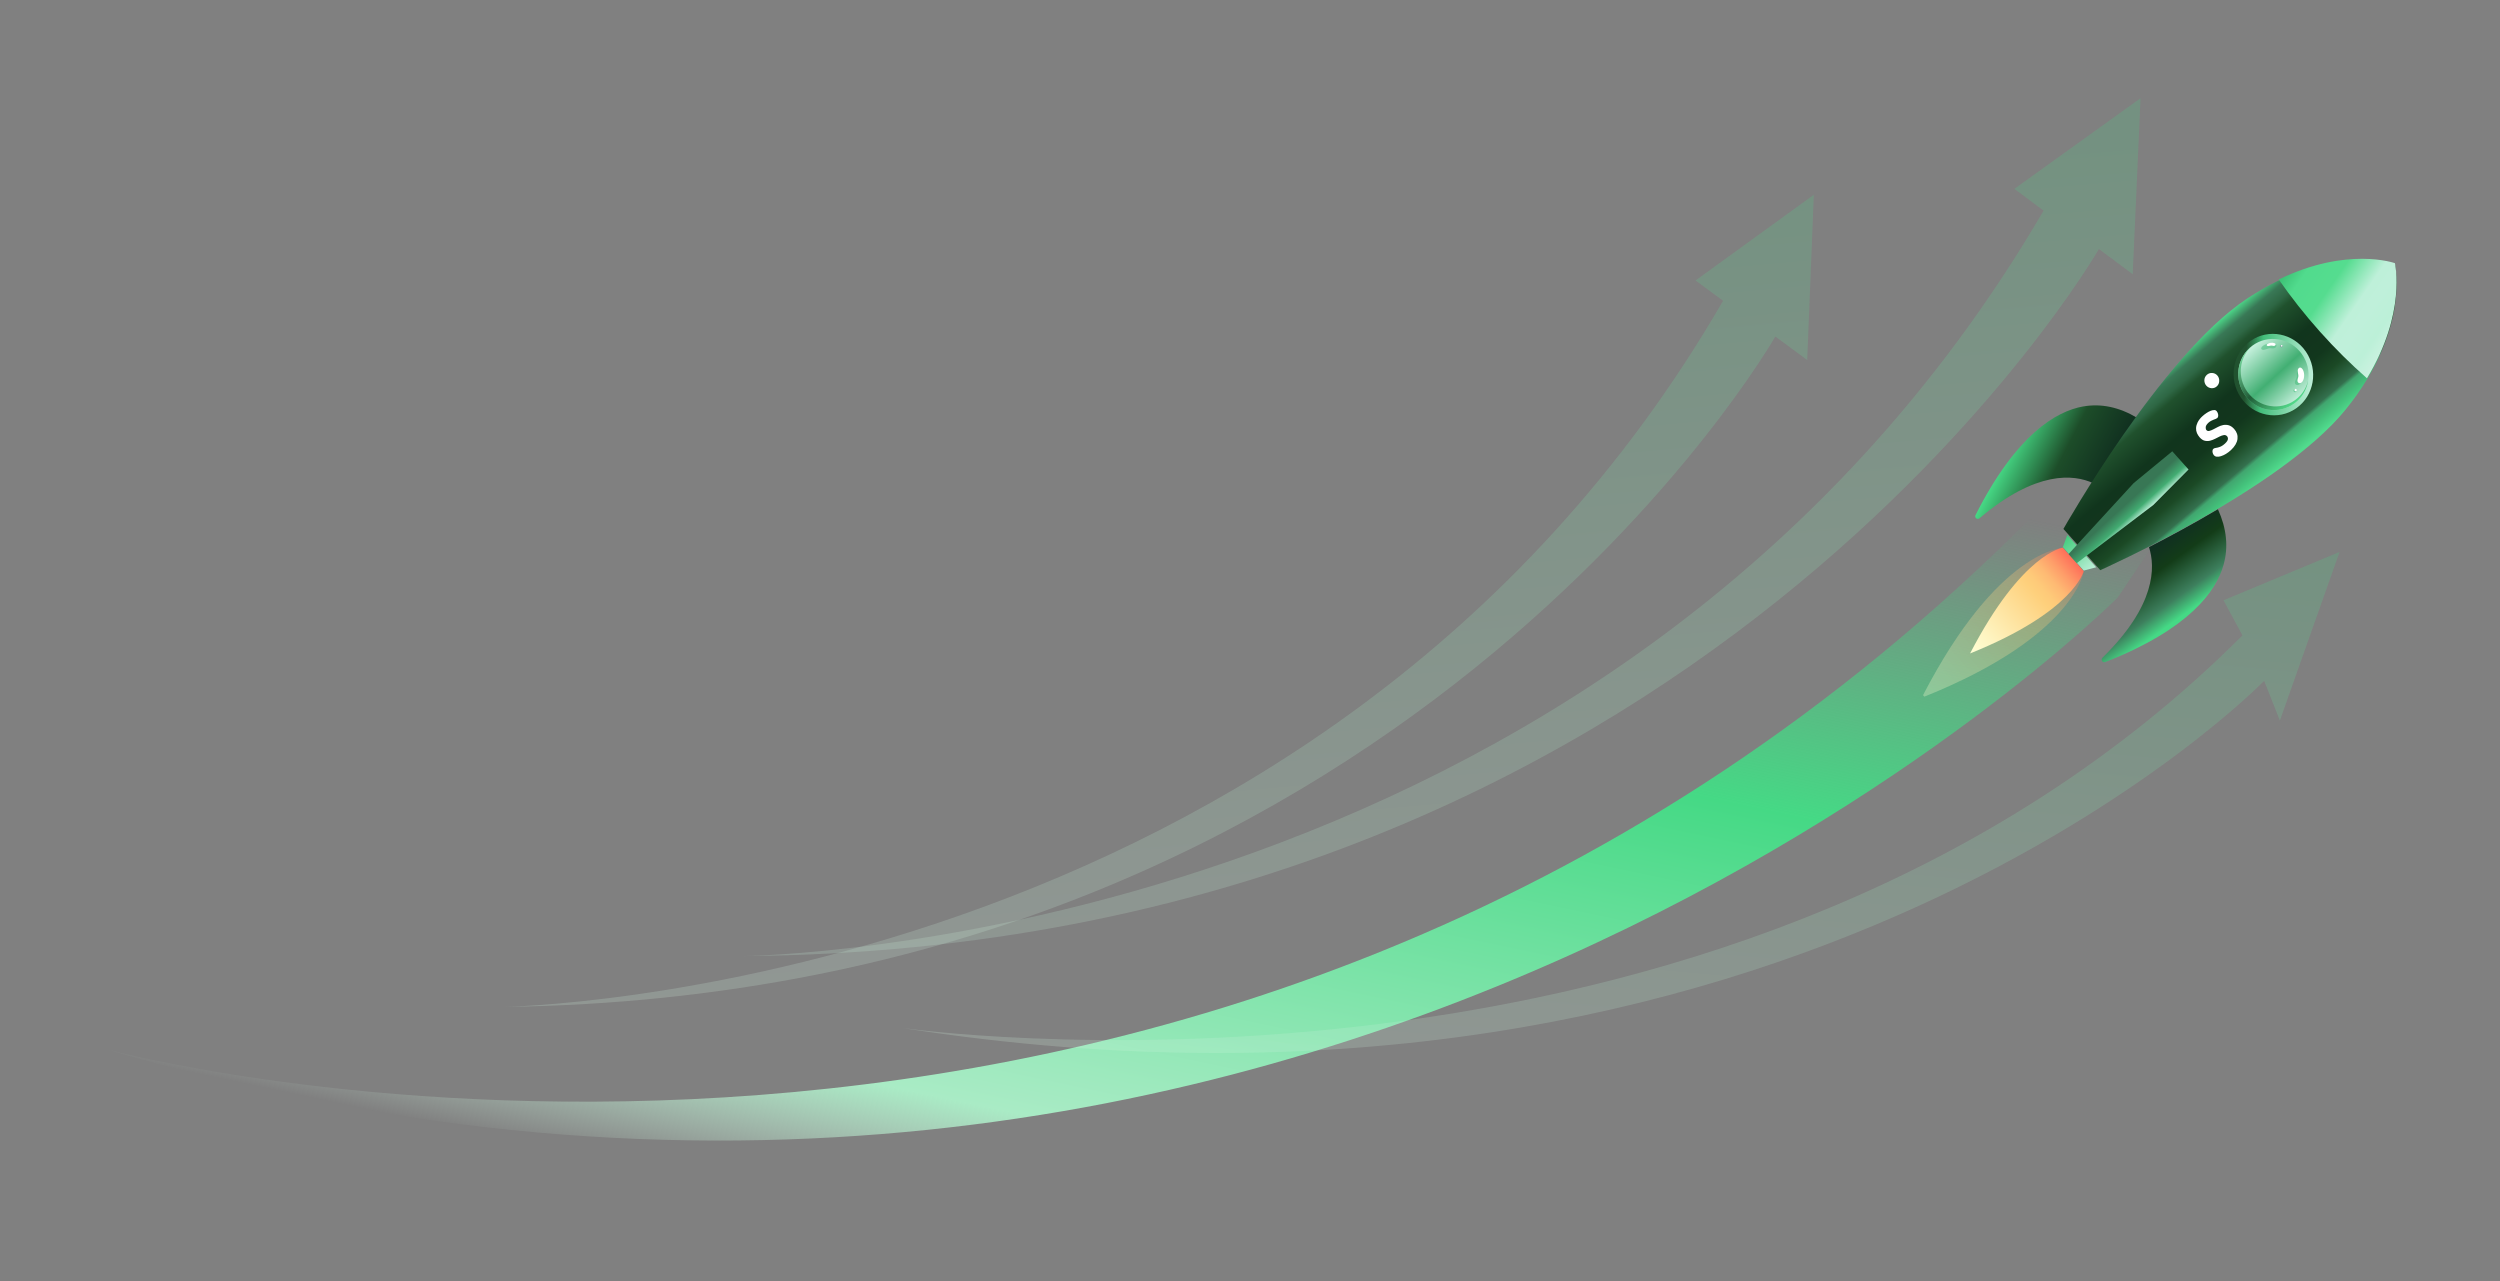 <?xml version="1.0" encoding="UTF-8"?> <svg xmlns="http://www.w3.org/2000/svg" width="1594" height="817" viewBox="0 0 1594 817" fill="none"><rect x="0" y="0" width="1594" height="817" fill="#808080" stroke="none"/><path d="M1350.28 380.965C1350.28 380.965 835.878 897.866 66.128 668.575L68.159 669.111C109.864 679.896 785.12 844.396 1296.65 328.334L1444.29 241.089L1350.28 380.965Z" fill="url(#paint0_linear_1558_6151)"></path><path d="M473.543 609.593C473.543 609.593 1027.76 605.563 1303 134.302L1284.36 120.409L1364.82 62.598L1359.82 174.848L1338.27 158.785C1338.27 158.785 1081.6 605.431 473.543 609.593Z" fill="url(#paint1_linear_1558_6151)" fill-opacity="0.2"></path><path d="M1328.58 363.805L1315.27 348.867L1318.14 341.091L1336.54 361.694L1328.58 363.805Z" fill="url(#paint2_linear_1558_6151)"></path><path d="M1417.73 360.169C1420.95 348.803 1419.71 336.919 1414.14 324.69C1398.27 334.101 1382.9 342.342 1370.19 348.835C1374.31 361.489 1374.69 385.917 1340.49 419.403C1339.94 419.949 1339.84 420.81 1340.28 421.481C1340.33 421.565 1340.37 421.628 1340.43 421.695C1340.88 422.207 1341.6 422.381 1342.24 422.141C1396.13 401.071 1413.04 376.816 1417.73 360.186L1417.73 360.169Z" fill="url(#paint3_linear_1558_6151)"></path><path d="M1328.13 259.174C1339.61 257.124 1351.17 259.564 1362.62 266.4C1351.76 281.322 1342.09 295.892 1334.42 307.966C1322.42 302.538 1298.45 299.646 1262.08 330.49C1261.5 330.992 1260.63 330.983 1260.03 330.494C1259.95 330.441 1259.89 330.374 1259.83 330.308C1259.38 329.796 1259.28 329.073 1259.58 328.455C1285.79 276.612 1311.33 262.169 1328.15 259.16L1328.13 259.174Z" fill="url(#paint4_linear_1558_6151)"></path><path d="M1527.01 168.466C1526.56 168.387 1487.01 154.178 1432.42 190.61C1377.83 227.041 1315.84 336.907 1315.63 337.24L1339.13 363.554C1339.47 363.376 1454.03 312.366 1495.49 261.247C1536.98 210.131 1527.05 168.923 1527.01 168.466Z" fill="url(#paint5_linear_1558_6151)"></path><path d="M1527.02 167.793C1526.62 167.708 1496.64 156.986 1452.92 178.188C1460.67 189.358 1469.43 200.532 1479.15 211.413C1488.88 222.312 1498.96 232.266 1509.17 241.185C1534.52 199.428 1527.03 168.191 1527 167.789L1527.02 167.793Z" fill="url(#paint6_linear_1558_6151)"></path><path d="M1464.07 260.332C1475.54 252.278 1478.32 236.129 1470.27 224.261C1462.23 212.393 1446.42 209.301 1434.95 217.354C1423.48 225.408 1420.7 241.557 1428.74 253.425C1436.78 265.293 1452.6 268.385 1464.07 260.332Z" fill="url(#paint7_linear_1558_6151)"></path><path d="M1464.67 255.791C1455.52 264.116 1441.33 263.278 1432.97 253.896C1424.6 244.531 1425.23 230.169 1434.36 221.84C1443.49 213.512 1457.69 214.353 1466.06 223.736C1474.43 233.101 1473.81 247.466 1464.67 255.791Z" fill="url(#paint8_linear_1558_6151)"></path><path style="mix-blend-mode:multiply" opacity="0.7" d="M1471.61 242.803C1470.6 246.837 1468.46 250.608 1465.21 253.579C1456.33 261.664 1442.54 260.84 1434.42 251.734C1426.51 242.873 1426.89 229.442 1435.11 221.268C1434.87 221.468 1434.62 221.647 1434.39 221.864C1425.27 230.184 1424.64 244.512 1433 253.884C1441.36 263.238 1455.53 264.093 1464.67 255.777C1468.53 252.256 1470.85 247.645 1471.63 242.807L1471.61 242.803Z" fill="url(#paint9_linear_1558_6151)"></path><path opacity="0.5" d="M1467.2 243.914C1467.66 243.22 1468 242.411 1468.2 241.752C1468.7 240.04 1468.83 238.066 1468.16 236.371C1467.59 234.913 1466.28 234.18 1465.12 235.441C1463.84 236.857 1464.94 239.314 1464.22 241.051C1463.94 241.747 1463.51 242.375 1463.31 243.107C1462.84 244.788 1464.08 246.013 1465.7 245.319C1466.29 245.068 1466.81 244.532 1467.22 243.917L1467.2 243.914Z" fill="#43BB78"></path><path d="M1468.5 242.495C1468.82 241.789 1468.99 241.015 1469.06 240.382C1469.26 238.75 1469.06 236.959 1468.2 235.529C1467.45 234.305 1466.17 233.846 1465.34 235.16C1464.4 236.633 1465.76 238.694 1465.38 240.359C1465.23 241.029 1464.94 241.669 1464.88 242.357C1464.7 243.959 1466 244.873 1467.35 243.974C1467.84 243.649 1468.22 243.1 1468.48 242.474L1468.5 242.495Z" fill="white"></path><path opacity="0.5" d="M1449.86 218.947C1449.2 218.803 1448.46 218.768 1447.86 218.8C1446.3 218.908 1444.54 219.367 1443.04 220.368C1441.77 221.22 1441.21 222.442 1442.42 222.956C1443.76 223.534 1445.9 221.992 1447.51 222.036C1448.15 222.049 1448.74 222.196 1449.41 222.144C1450.94 222.029 1451.96 220.729 1451.22 219.691C1450.96 219.312 1450.44 219.073 1449.88 218.934L1449.86 218.947Z" fill="#43BB78"></path><path d="M1450.15 218.773C1449.78 218.64 1449.35 218.565 1449 218.525C1448.09 218.47 1447.03 218.616 1446.11 219.077C1445.32 219.478 1444.9 220.122 1445.56 220.513C1446.29 220.941 1447.64 220.214 1448.55 220.359C1448.91 220.419 1449.26 220.548 1449.65 220.561C1450.54 220.612 1451.23 219.938 1450.88 219.289C1450.75 219.047 1450.48 218.881 1450.15 218.756L1450.15 218.773Z" fill="white"></path><path opacity="0.5" d="M1463.94 249.844C1463.54 250.208 1462.91 250.178 1462.55 249.758C1462.18 249.355 1462.2 248.712 1462.61 248.352C1463.02 247.992 1463.64 248.018 1464 248.439C1464.37 248.842 1464.35 249.484 1463.94 249.844Z" fill="#43BB78"></path><path opacity="0.5" d="M1455.15 221.275C1454.84 221.568 1454.35 221.533 1454.08 221.204C1453.78 220.889 1453.81 220.391 1454.13 220.12C1454.44 219.827 1454.93 219.862 1455.21 220.191C1455.5 220.506 1455.47 221.004 1455.15 221.275Z" fill="#79678D"></path><path d="M1464.19 249.283C1463.89 249.559 1463.41 249.527 1463.13 249.216C1462.86 248.904 1462.88 248.424 1463.19 248.148C1463.49 247.873 1463.96 247.904 1464.24 248.216C1464.52 248.528 1464.49 249.008 1464.19 249.283Z" fill="white"></path><path d="M1455.13 220.893C1454.92 221.08 1454.6 221.065 1454.4 220.84C1454.19 220.616 1454.22 220.298 1454.44 220.094C1454.65 219.908 1454.97 219.923 1455.17 220.147C1455.36 220.368 1455.35 220.689 1455.13 220.893Z" fill="white"></path><path d="M1300.83 376.782L1299.09 374.839L1360.44 308.012L1385.05 287.744L1395.41 299.35L1372.93 322.006L1300.83 376.782Z" fill="url(#paint10_linear_1558_6151)"></path><path opacity="0.3" d="M1328.56 364.328L1315.2 349.373C1315.2 349.373 1274.09 350.548 1226.13 443.235L1226.97 444.192C1323.16 405.517 1328.55 364.324 1328.55 364.324L1328.56 364.328Z" fill="url(#paint11_linear_1558_6151)"></path><path d="M1328.56 364.173L1315.2 349.218C1315.2 349.218 1289.21 352.689 1256.12 416.638C1322.48 389.958 1328.56 364.173 1328.56 364.173Z" fill="url(#paint12_linear_1558_6151)"></path><g clip-path="url(#clip0_1558_6151)"><path d="M1405.5 242.428C1405.42 245.107 1407.44 247.363 1410.05 247.514C1411.33 247.62 1412.6 247.154 1413.53 246.25C1414.45 245.387 1414.97 244.167 1414.98 242.898C1415.12 240.242 1413.11 237.942 1410.51 237.814L1410.43 237.809C1409.17 237.727 1407.96 238.173 1407.06 239.017C1406.08 239.9 1405.51 241.117 1405.5 242.425" fill="white"></path><path d="M1416.1 284.637C1415.43 284.942 1414.74 285.183 1414.03 285.359C1413.4 285.498 1412.84 285.618 1412.38 285.679C1411.95 285.721 1411.55 285.933 1411.21 286.214C1410.95 286.456 1410.77 286.783 1410.74 287.143C1410.68 287.519 1410.65 287.92 1410.71 288.303C1410.83 289.047 1411.13 289.741 1411.62 290.334C1412.12 290.845 1412.75 291.151 1413.45 291.185C1414.33 291.252 1415.26 291.148 1416.1 290.851C1417.21 290.504 1418.24 290.028 1419.23 289.421C1420.38 288.716 1421.46 287.904 1422.47 286.959C1424.93 284.65 1426.3 282.31 1426.62 279.937C1426.92 277.586 1426.22 275.437 1424.5 273.513C1423.37 272.253 1422.2 271.477 1421 271.142C1419.85 270.833 1418.64 270.793 1417.5 271.011C1416.33 271.251 1415.22 271.639 1414.19 272.201C1413.11 272.761 1412.12 273.283 1411.18 273.765C1410.38 274.191 1409.54 274.529 1408.66 274.74C1408.02 274.94 1407.3 274.759 1406.84 274.25C1406.47 273.829 1406.29 273.186 1406.36 272.344C1406.43 271.503 1406.98 270.578 1408.03 269.594C1408.55 269.113 1409.12 268.698 1409.76 268.348C1410.26 268.078 1410.81 267.852 1411.35 267.625C1411.88 267.419 1412.34 267.272 1412.74 267.103C1413.09 266.973 1413.43 266.776 1413.73 266.54C1414.03 266.26 1414.23 265.868 1414.29 265.448C1414.37 265.007 1414.34 264.585 1414.26 264.135C1414.19 263.709 1414.02 263.299 1413.83 262.91C1413.68 262.607 1413.5 262.321 1413.28 262.038C1412.87 261.615 1412.32 261.399 1411.74 261.454C1410.97 261.48 1410.18 261.652 1409.47 261.955C1408.55 262.332 1407.66 262.797 1406.83 263.367C1405.9 263.996 1405.01 264.672 1404.2 265.434C1402.98 266.537 1401.96 267.817 1401.2 269.302C1400.64 270.438 1400.28 271.665 1400.21 272.952C1400.16 274.05 1400.35 275.136 1400.78 276.153C1401.2 277.103 1401.79 278.02 1402.46 278.812C1403.52 280.006 1404.63 280.761 1405.75 281.005C1406.86 281.271 1407.99 281.266 1409.1 281.001C1410.22 280.718 1411.31 280.306 1412.37 279.768C1413.42 279.227 1414.43 278.729 1415.38 278.247C1416.2 277.845 1417.08 277.55 1417.97 277.403C1418.74 277.294 1419.51 277.584 1420.01 278.181C1420.42 278.688 1420.6 279.331 1420.51 279.981C1420.46 280.76 1419.83 281.722 1418.61 282.866C1417.84 283.588 1417.01 284.202 1416.1 284.643" fill="white"></path></g><path d="M320.37 642.01C320.37 642.01 841.778 635.424 1098.64 191.778L1081.05 178.835L1156.49 124.175L1152.29 229.542L1131.94 214.576C1131.94 214.576 892.429 635.028 320.37 642.01Z" fill="url(#paint13_linear_1558_6151)" fill-opacity="0.2"></path><path d="M1453.65 459.448L1443.62 434.088C1443.62 434.088 1143 744.332 574.733 655.361L576.26 655.57C607.576 659.757 1113.62 721.804 1429.78 405.121L1417.71 382.726L1491.73 351.88L1453.65 459.448Z" fill="url(#paint14_linear_1558_6151)" fill-opacity="0.2"></path><defs><linearGradient id="paint0_linear_1558_6151" x1="811.206" y1="119.477" x2="668.02" y2="798.948" gradientUnits="userSpaceOnUse"><stop offset="0.154" stop-color="#45D985" stop-opacity="0"></stop><stop offset="0.466" stop-color="#45D985"></stop><stop offset="0.88" stop-color="#A9EBC5"></stop><stop offset="1" stop-color="#D5F3E2" stop-opacity="0"></stop></linearGradient><linearGradient id="paint1_linear_1558_6151" x1="898.301" y1="126.309" x2="940.925" y2="614.597" gradientUnits="userSpaceOnUse"><stop stop-color="#45D985"></stop><stop offset="1" stop-color="#D5F3E2"></stop></linearGradient><linearGradient id="paint2_linear_1558_6151" x1="1315.54" y1="343.816" x2="1334.14" y2="364.224" gradientUnits="userSpaceOnUse"><stop stop-color="#42CC7D"></stop><stop offset="1" stop-color="#BEF0D9"></stop></linearGradient><linearGradient id="paint3_linear_1558_6151" x1="1362.2" y1="356.438" x2="1403.87" y2="414.425" gradientUnits="userSpaceOnUse"><stop stop-color="#102F21"></stop><stop offset="0.2" stop-color="#133C18"></stop><stop offset="0.49" stop-color="#3D7F5D"></stop><stop offset="0.65" stop-color="#45D985"></stop><stop offset="0.67" stop-color="#45D985"></stop><stop offset="0.82" stop-color="#45D985"></stop><stop offset="0.89" stop-color="#83E4AD"></stop><stop offset="0.91" stop-color="#A8EBC5"></stop><stop offset="0.93" stop-color="#B9EDCF"></stop><stop offset="0.96" stop-color="#CEF2E2"></stop><stop offset="0.98" stop-color="#D8F3E7"></stop><stop offset="1" stop-color="#D4F3E5"></stop></linearGradient><linearGradient id="paint4_linear_1558_6151" x1="1283.16" y1="283.371" x2="1339" y2="312.342" gradientUnits="userSpaceOnUse"><stop stop-color="#46D985"></stop><stop offset="0.507" stop-color="#1D4D29"></stop><stop offset="0.96" stop-color="#113120"></stop></linearGradient><linearGradient id="paint5_linear_1558_6151" x1="1389.52" y1="218.932" x2="1465.98" y2="309.505" gradientUnits="userSpaceOnUse"><stop stop-color="#4FDB8B"></stop><stop offset="0.04" stop-color="#4EDB8B"></stop><stop offset="0.11" stop-color="#397856"></stop><stop offset="0.17" stop-color="#2E6744"></stop><stop offset="0.21" stop-color="#20512D"></stop><stop offset="0.38" stop-color="#11351D"></stop><stop offset="0.45" stop-color="#12351D"></stop><stop offset="0.53" stop-color="#12371D"></stop><stop offset="0.63" stop-color="#1B4925"></stop><stop offset="0.73" stop-color="#34704E"></stop><stop offset="0.75" stop-color="#41A66F"></stop><stop offset="0.8" stop-color="#43C07A"></stop><stop offset="0.86" stop-color="#51DB8D"></stop><stop offset="0.92" stop-color="#51DB8C"></stop><stop offset="0.93" stop-color="#AFEED2"></stop><stop offset="0.94" stop-color="#B4EFD4"></stop><stop offset="0.96" stop-color="#B4EFD4"></stop><stop offset="0.98" stop-color="#C1F0DB"></stop><stop offset="0.99" stop-color="#B4EFD4"></stop><stop offset="1" stop-color="#CBF2E0"></stop></linearGradient><linearGradient id="paint6_linear_1558_6151" x1="1451.75" y1="182.491" x2="1556.76" y2="254.964" gradientUnits="userSpaceOnUse"><stop stop-color="#3EC377"></stop><stop offset="0.08" stop-color="#51DB8D"></stop><stop offset="0.22" stop-color="#55DC8F"></stop><stop offset="0.38" stop-color="#BEF0D9"></stop><stop offset="0.45" stop-color="#BFF0DA"></stop><stop offset="0.55" stop-color="#BCF0D8"></stop><stop offset="0.68" stop-color="#D4F3E5"></stop><stop offset="0.83" stop-color="#DBF4E9"></stop><stop offset="0.87" stop-color="#DAF4E8"></stop><stop offset="0.91" stop-color="#DBF4E8"></stop><stop offset="0.98" stop-color="#CEF2E2"></stop><stop offset="1" stop-color="#FFF0F2"></stop></linearGradient><linearGradient id="paint7_linear_1558_6151" x1="1424.43" y1="237.646" x2="1475.16" y2="239.805" gradientUnits="userSpaceOnUse"><stop offset="0.14" stop-color="#21522F"></stop><stop offset="0.35" stop-color="#43BE7A"></stop><stop offset="1" stop-color="#BFF0D9"></stop></linearGradient><linearGradient id="paint8_linear_1558_6151" x1="1434.46" y1="222.074" x2="1465.11" y2="255.704" gradientUnits="userSpaceOnUse"><stop stop-color="#C6F1DD"></stop><stop offset="0.529" stop-color="#42AF73"></stop><stop offset="1" stop-color="#C6F1DD"></stop></linearGradient><linearGradient id="paint9_linear_1558_6151" x1="1431.31" y1="224.977" x2="1461.93" y2="258.575" gradientUnits="userSpaceOnUse"><stop stop-color="#4FCE80"></stop><stop offset="0.505" stop-color="#13391E"></stop><stop offset="1" stop-color="#25D46A"></stop></linearGradient><linearGradient id="paint10_linear_1558_6151" x1="1338.95" y1="327.926" x2="1351.59" y2="341.792" gradientUnits="userSpaceOnUse"><stop offset="0.337" stop-color="#387755"></stop><stop offset="0.726" stop-color="#42AC72"></stop><stop offset="1" stop-color="#BFF0DA"></stop></linearGradient><linearGradient id="paint11_linear_1558_6151" x1="1226.68" y1="443.976" x2="1322.87" y2="358.07" gradientUnits="userSpaceOnUse"><stop stop-color="#FFFFD5"></stop><stop offset="0.18" stop-color="#FEF4C0"></stop><stop offset="0.54" stop-color="#FED88B"></stop><stop offset="0.64" stop-color="#FED07C"></stop><stop offset="0.7" stop-color="#FECA79"></stop><stop offset="0.79" stop-color="#FEB973"></stop><stop offset="0.88" stop-color="#FE9D69"></stop><stop offset="0.98" stop-color="#FE775C"></stop><stop offset="1" stop-color="#FF6F59"></stop></linearGradient><linearGradient id="paint12_linear_1558_6151" x1="1256.24" y1="416.877" x2="1322.6" y2="357.615" gradientUnits="userSpaceOnUse"><stop stop-color="#FFFFD5"></stop><stop offset="0.18" stop-color="#FEF4C0"></stop><stop offset="0.54" stop-color="#FED88B"></stop><stop offset="0.64" stop-color="#FED07C"></stop><stop offset="0.7" stop-color="#FECA79"></stop><stop offset="0.79" stop-color="#FEB973"></stop><stop offset="0.88" stop-color="#FE9D69"></stop><stop offset="0.98" stop-color="#FE775C"></stop><stop offset="1" stop-color="#FF6F59"></stop></linearGradient><linearGradient id="paint13_linear_1558_6151" x1="723.862" y1="146.375" x2="766.222" y2="604.383" gradientUnits="userSpaceOnUse"><stop stop-color="#45D985"></stop><stop offset="1" stop-color="#D5F3E2"></stop></linearGradient><linearGradient id="paint14_linear_1558_6151" x1="1054.19" y1="307.66" x2="1018.26" y2="698.058" gradientUnits="userSpaceOnUse"><stop stop-color="#45D985"></stop><stop offset="1" stop-color="#D5F3E2"></stop></linearGradient><clipPath id="clip0_1558_6151"><rect width="35.718" height="45.325" fill="white" transform="matrix(0.726 -0.681 0.67 0.749 1384.58 260.088)"></rect></clipPath></defs></svg> 